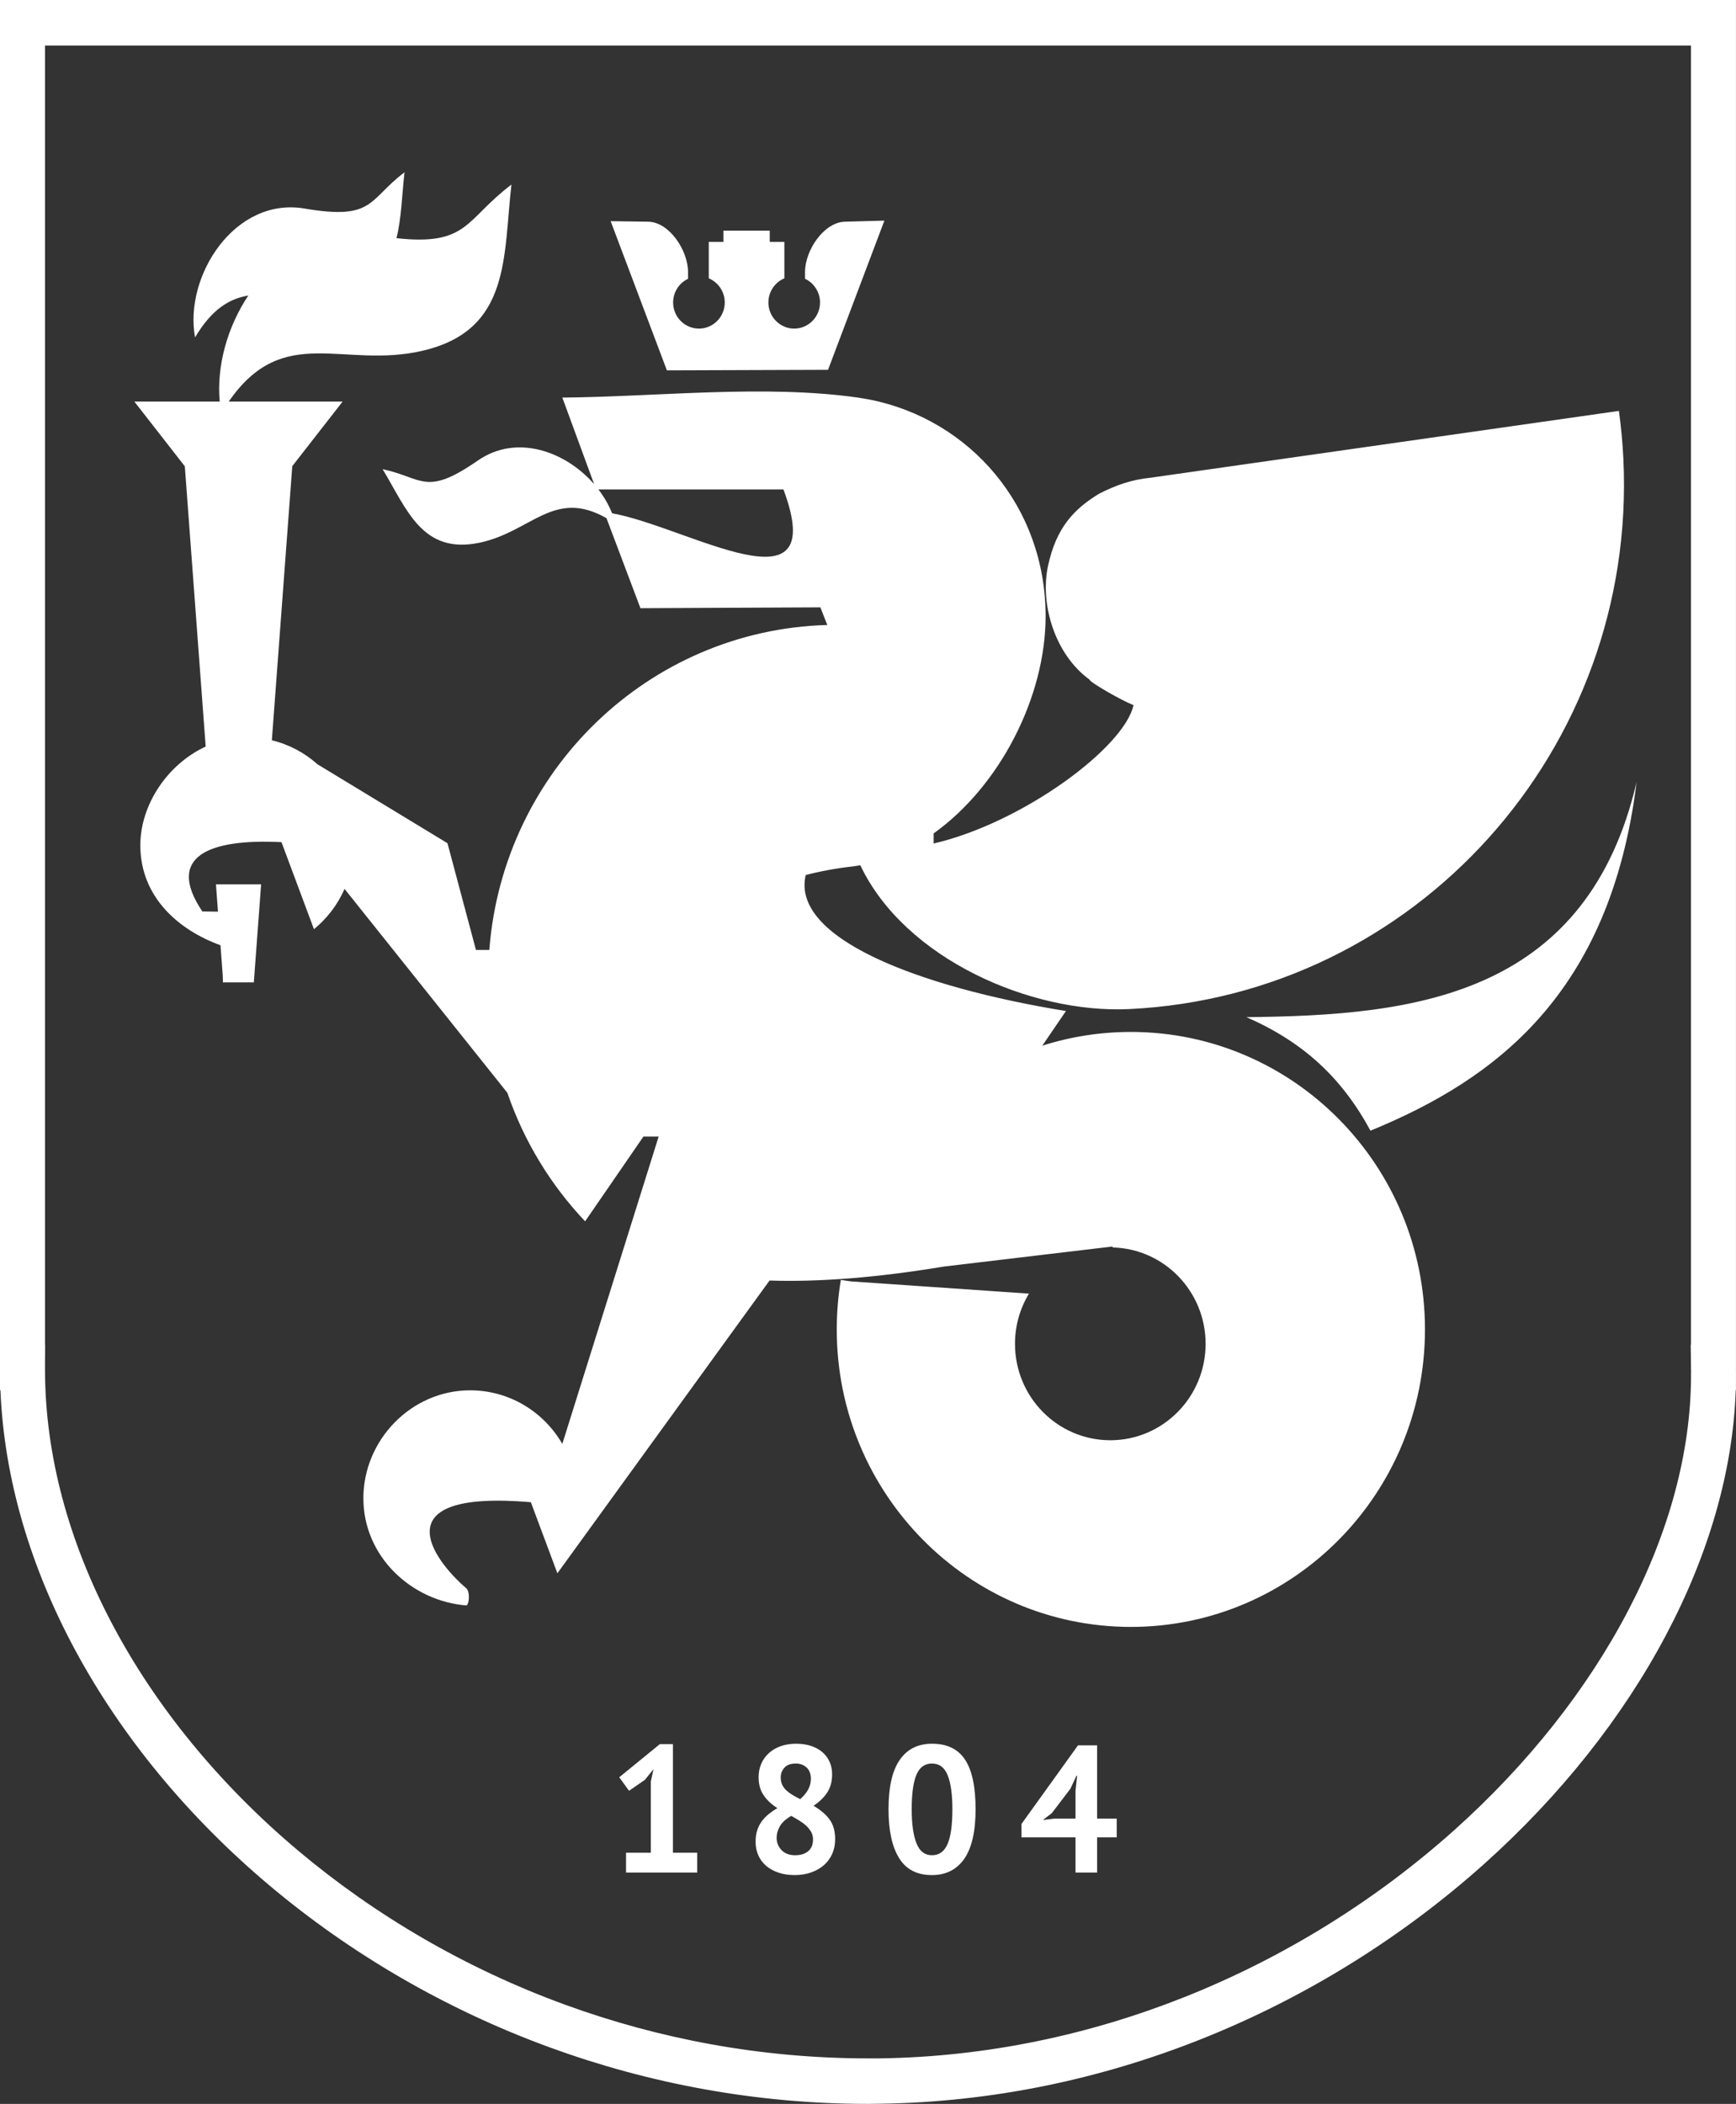 <?xml version="1.0" encoding="UTF-8"?> <svg xmlns="http://www.w3.org/2000/svg" width="104" height="126" viewBox="0 0 104 126" fill="none"><rect x="0" y="0" width="104" height="126" fill="#333333" stroke="none"/> <path fill-rule="evenodd" clip-rule="evenodd" d="M1.348 0H102.65H103.866H103.998V0.134V1.363V81.892V82.261L103.999 82.273V82.278L104 82.358L103.998 82.615V83.121V83.255H103.984C103.821 88.119 102.345 93.131 99.801 97.934C97.194 102.856 93.464 107.559 88.881 111.658C84.067 115.96 78.303 119.607 71.904 122.144C65.979 124.494 59.506 125.895 52.735 125.99L52.001 126C45.28 126 38.851 124.775 32.953 122.623C26.653 120.325 20.954 116.967 16.14 112.916C11.285 108.83 7.323 104.032 4.54 98.89C1.834 93.891 0.243 88.565 0.026 83.255H0V83.121V82.014V81.892V1.363V0.134V0H0.133H1.348ZM37.504 110.957H38.99V106.688L39.15 105.952L38.637 106.591L37.685 107.249L37.098 106.439L39.535 104.451H40.315V110.957H41.769V112.146H37.504V110.957ZM45.265 110.297C45.265 110.045 45.297 109.82 45.361 109.622C45.425 109.423 45.516 109.243 45.633 109.081C45.751 108.92 45.89 108.773 46.051 108.644C46.211 108.514 46.383 108.395 46.569 108.287C46.22 108.063 45.945 107.806 45.746 107.514C45.546 107.223 45.446 106.861 45.446 106.428C45.446 106.147 45.498 105.884 45.601 105.639C45.705 105.394 45.855 105.182 46.051 105.002C46.246 104.821 46.483 104.681 46.761 104.58C47.039 104.479 47.353 104.429 47.702 104.429C48.023 104.429 48.315 104.472 48.578 104.558C48.842 104.645 49.068 104.767 49.257 104.926C49.446 105.085 49.592 105.277 49.695 105.504C49.798 105.731 49.85 105.982 49.85 106.255C49.85 106.68 49.756 107.04 49.567 107.336C49.378 107.631 49.102 107.902 48.738 108.146C49.166 108.399 49.488 108.676 49.706 108.978C49.923 109.281 50.032 109.671 50.032 110.146C50.032 110.47 49.973 110.763 49.856 111.027C49.738 111.29 49.573 111.515 49.359 111.702C49.145 111.89 48.889 112.035 48.589 112.14C48.289 112.245 47.962 112.297 47.605 112.297C47.249 112.297 46.926 112.248 46.639 112.151C46.35 112.053 46.104 111.918 45.901 111.746C45.698 111.573 45.541 111.364 45.431 111.118C45.32 110.874 45.265 110.6 45.265 110.297ZM48.706 110.157C48.706 109.991 48.667 109.84 48.589 109.703C48.51 109.566 48.409 109.442 48.284 109.33C48.16 109.218 48.021 109.116 47.867 109.022C47.714 108.929 47.559 108.838 47.403 108.752C47.067 108.946 46.838 109.157 46.713 109.384C46.588 109.611 46.526 109.836 46.526 110.06C46.526 110.348 46.624 110.594 46.82 110.8C47.016 111.005 47.288 111.108 47.637 111.108C47.958 111.108 48.217 111.028 48.412 110.87C48.608 110.711 48.706 110.474 48.706 110.157ZM46.771 106.45C46.771 106.623 46.804 106.774 46.868 106.904C46.932 107.033 47.019 107.147 47.13 107.244C47.24 107.342 47.365 107.431 47.504 107.514C47.643 107.597 47.787 107.674 47.937 107.747C48.364 107.379 48.578 106.976 48.578 106.536C48.578 106.234 48.491 106.005 48.316 105.85C48.142 105.695 47.93 105.617 47.68 105.617C47.367 105.617 47.137 105.7 46.991 105.866C46.844 106.032 46.771 106.227 46.771 106.45ZM53.229 108.352C53.229 107.026 53.453 106.041 53.902 105.397C54.351 104.751 54.996 104.429 55.837 104.429C56.734 104.429 57.394 104.747 57.815 105.385C58.235 106.023 58.445 107.012 58.445 108.352C58.445 109.685 58.218 110.675 57.766 111.324C57.313 111.972 56.667 112.297 55.826 112.297C54.935 112.297 54.28 111.957 53.86 111.275C53.439 110.594 53.229 109.62 53.229 108.352ZM54.618 108.352C54.618 109.231 54.713 109.91 54.902 110.389C55.09 110.868 55.402 111.108 55.837 111.108C56.257 111.108 56.566 110.888 56.761 110.449C56.957 110.009 57.055 109.31 57.055 108.352C57.055 107.48 56.963 106.806 56.778 106.331C56.592 105.855 56.275 105.617 55.826 105.617C55.398 105.617 55.09 105.841 54.902 106.288C54.713 106.734 54.618 107.422 54.618 108.352ZM66.9 110.038H65.725V112.146H64.431V110.038H61.193V109.238L64.581 104.526H65.725V108.914H66.9V110.038ZM64.431 107.26L64.528 106.353H64.485L64.122 107.131L63.01 108.59L62.476 109L63.16 108.914H64.431V107.26ZM36.333 31.032C33.178 29.237 31.83 31.852 28.73 32.502C25.297 33.222 24.383 30.514 22.921 28.098C25.339 28.612 25.48 29.761 28.631 27.578C30.948 25.974 33.881 27.025 35.594 28.998L33.688 23.811C39.376 23.764 45.783 23.013 51.397 23.811L52.107 23.931C58.111 25.129 62.64 30.327 62.64 36.905C62.64 41.719 59.916 47.068 55.931 49.913V50.517C61.263 49.28 67.359 44.766 67.905 42.23C67.126 41.922 65.253 40.834 65.276 40.705C63.188 39.191 62.292 36.173 62.785 33.888C63.278 31.602 64.329 30.497 65.831 29.576C66.866 29.046 67.803 28.724 68.925 28.611L96.985 24.609C97.118 25.568 97.209 26.544 97.255 27.516C98.068 44.87 84.807 59.611 67.644 60.433C61.775 60.714 54.205 57.43 51.539 51.82C51.401 51.843 51.261 51.867 51.12 51.885C50.1 51.999 49.152 52.175 48.269 52.405C47.373 56.178 55.009 59.11 63.859 60.55L62.442 62.625C64.116 62.091 65.899 61.802 67.747 61.802C77.476 61.802 85.367 69.78 85.367 79.619C85.367 89.456 77.476 97.434 67.747 97.434C58.019 97.434 50.128 89.456 50.128 79.619C50.128 78.607 50.213 77.616 50.373 76.652L50.975 76.741L61.642 77.474C61.113 78.35 60.806 79.379 60.806 80.481C60.806 83.669 63.363 86.255 66.516 86.255C69.669 86.255 72.225 83.669 72.225 80.481C72.225 77.344 69.75 74.79 66.666 74.709L66.647 74.653L65.946 74.737C65.878 74.744 65.808 74.752 65.739 74.76L56.551 75.852C52.539 76.519 49.065 76.787 46.101 76.69L33.392 94.222L31.802 89.965C22.818 89.202 25.927 93.405 27.94 95.125C28.137 95.293 28.139 95.996 27.952 96.149C24.652 95.894 21.769 93.217 21.769 89.731C21.769 86.245 24.633 83.265 28.163 83.265C30.52 83.265 32.577 84.554 33.687 86.473L39.458 68.069H38.545L35.053 73.144C32.994 70.97 31.389 68.353 30.395 65.447L20.642 53.236C20.228 54.181 19.594 55.006 18.809 55.649L16.863 50.436C12.55 50.22 9.889 51.272 12.123 54.586L13.059 54.598L12.937 52.961H15.643L15.217 58.689L15.22 58.729H15.214L15.207 58.833H13.354L13.346 58.451L13.209 56.609C10.741 55.719 8.407 53.753 8.407 50.621C8.407 48.209 10.022 45.774 12.322 44.711L11.072 27.927L8.048 24.049H13.162C12.97 21.9 13.626 19.575 14.876 17.698C13.742 17.892 12.696 18.506 11.684 20.207C11.015 16.521 14.074 11.781 18.241 12.489C22.425 13.202 22.035 11.977 24.234 10.318C24.078 11.691 24.052 13.072 23.752 14.264C28.063 14.738 27.866 13.145 30.639 11.054C30.143 15.382 30.6 19.759 25.348 20.998C20.561 22.129 16.985 19.299 13.705 24.049H14.288H20.526L17.51 27.917L16.286 44.335C17.318 44.584 18.253 45.087 19.023 45.774L26.807 50.499L28.514 56.892H29.314C30.131 46.191 38.84 37.724 49.562 37.43L49.146 36.374L38.368 36.424L36.333 31.032ZM35.849 29.311C36.189 29.754 36.468 30.236 36.669 30.739C41.261 31.571 49.776 36.927 46.934 29.311H35.849ZM43.338 13.813H46.114V14.487H46.99V16.669C46.428 16.903 46.033 17.463 46.033 18.115C46.033 18.808 46.478 19.393 47.094 19.6L47.102 19.603L47.127 19.612L47.132 19.612L47.146 19.617L47.164 19.622L47.174 19.624L47.201 19.631L47.21 19.634L47.219 19.636L47.228 19.638L47.237 19.641L47.247 19.642L47.257 19.645L47.273 19.648L47.283 19.65L47.293 19.652L47.302 19.654L47.305 19.654L47.33 19.658L47.34 19.66L47.343 19.66L47.356 19.662L47.368 19.664L47.377 19.665L47.382 19.666L47.387 19.667L47.396 19.668L47.406 19.669L47.422 19.671L47.434 19.672L47.443 19.673L47.453 19.674L47.472 19.675L47.481 19.676L47.499 19.677L47.539 19.678L47.557 19.679H47.569H47.579C48.433 19.679 49.125 18.979 49.125 18.115L49.125 18.086V18.075L49.124 18.047L49.122 18.019C49.121 18.001 49.12 17.983 49.118 17.965L49.116 17.943L49.112 17.916V17.912C49.108 17.879 49.103 17.846 49.097 17.814L49.093 17.799L49.087 17.772L49.074 17.717L49.067 17.69L49.057 17.655L49.056 17.65L49.051 17.637C48.975 17.397 48.844 17.183 48.672 17.01L48.67 17.008L48.651 16.988L48.632 16.97L48.619 16.958L48.611 16.951L48.591 16.933L48.571 16.915L48.562 16.908L48.534 16.886L48.528 16.881C48.511 16.868 48.494 16.855 48.477 16.842L48.463 16.832L48.443 16.819L48.441 16.817L48.418 16.802L48.412 16.798L48.407 16.794C48.388 16.782 48.368 16.77 48.348 16.759C48.327 16.747 48.305 16.734 48.283 16.723L48.276 16.719L48.252 16.707L48.227 16.695V16.289C48.227 15.002 49.347 13.311 50.62 13.277L52.982 13.213L49.606 22.147L39.952 22.18L36.583 13.246L38.826 13.277C40.1 13.294 41.219 15.002 41.219 16.289V16.698C40.906 16.845 40.651 17.094 40.495 17.403L40.494 17.407L40.481 17.431L40.478 17.437L40.463 17.471L40.459 17.481L40.447 17.506L40.437 17.532L40.433 17.542L40.421 17.577L40.418 17.584L40.408 17.611C40.388 17.672 40.37 17.736 40.358 17.8C40.348 17.85 40.34 17.901 40.334 17.952V17.958C40.331 17.981 40.33 18.004 40.328 18.027L40.328 18.035V18.043L40.327 18.075L40.326 18.086L40.326 18.115C40.326 18.979 41.018 19.679 41.872 19.679H41.882H41.892L41.911 19.678L41.95 19.677L41.969 19.676L41.979 19.675L41.998 19.674L42.008 19.673L42.018 19.672L42.029 19.671L42.046 19.669L42.056 19.668L42.065 19.667L42.069 19.666L42.074 19.665L42.084 19.664L42.093 19.662L42.102 19.661L42.108 19.66L42.112 19.66L42.121 19.658L42.13 19.657L42.146 19.654L42.149 19.654L42.158 19.652L42.168 19.65L42.177 19.649L42.195 19.645L42.204 19.642L42.213 19.641L42.222 19.638L42.277 19.624L42.286 19.622C42.94 19.438 43.418 18.834 43.418 18.115C43.418 17.463 43.023 16.903 42.461 16.669V14.487H43.338V13.813ZM82.102 67.715C89.55 64.66 96.467 59.556 98.045 46.838C96.576 53.117 93.35 56.591 89.306 58.517C84.979 60.576 79.718 60.864 74.669 60.916C78.08 62.405 80.385 64.545 82.102 67.715ZM101.302 2.726H2.696V80.529H2.706L2.704 80.664L2.695 81.536V81.88L2.696 82.014C2.696 87.133 4.117 92.308 6.68 97.182C9.305 102.175 13.131 106.852 17.857 110.829C22.437 114.683 27.86 117.876 33.858 120.062C39.472 122.109 45.592 123.274 51.999 123.274H52.704C59.141 123.184 65.299 121.85 70.937 119.612C77.029 117.195 82.517 113.722 87.101 109.624C91.526 105.667 95.104 101.134 97.562 96.414C99.972 91.786 101.305 86.979 101.305 82.36C101.305 82.168 101.307 82.118 101.308 82.093L101.307 82.029L101.302 82.026V81.892V81.687L101.289 80.664L101.286 80.529H101.302V2.726Z" fill="white"></path> </svg> 